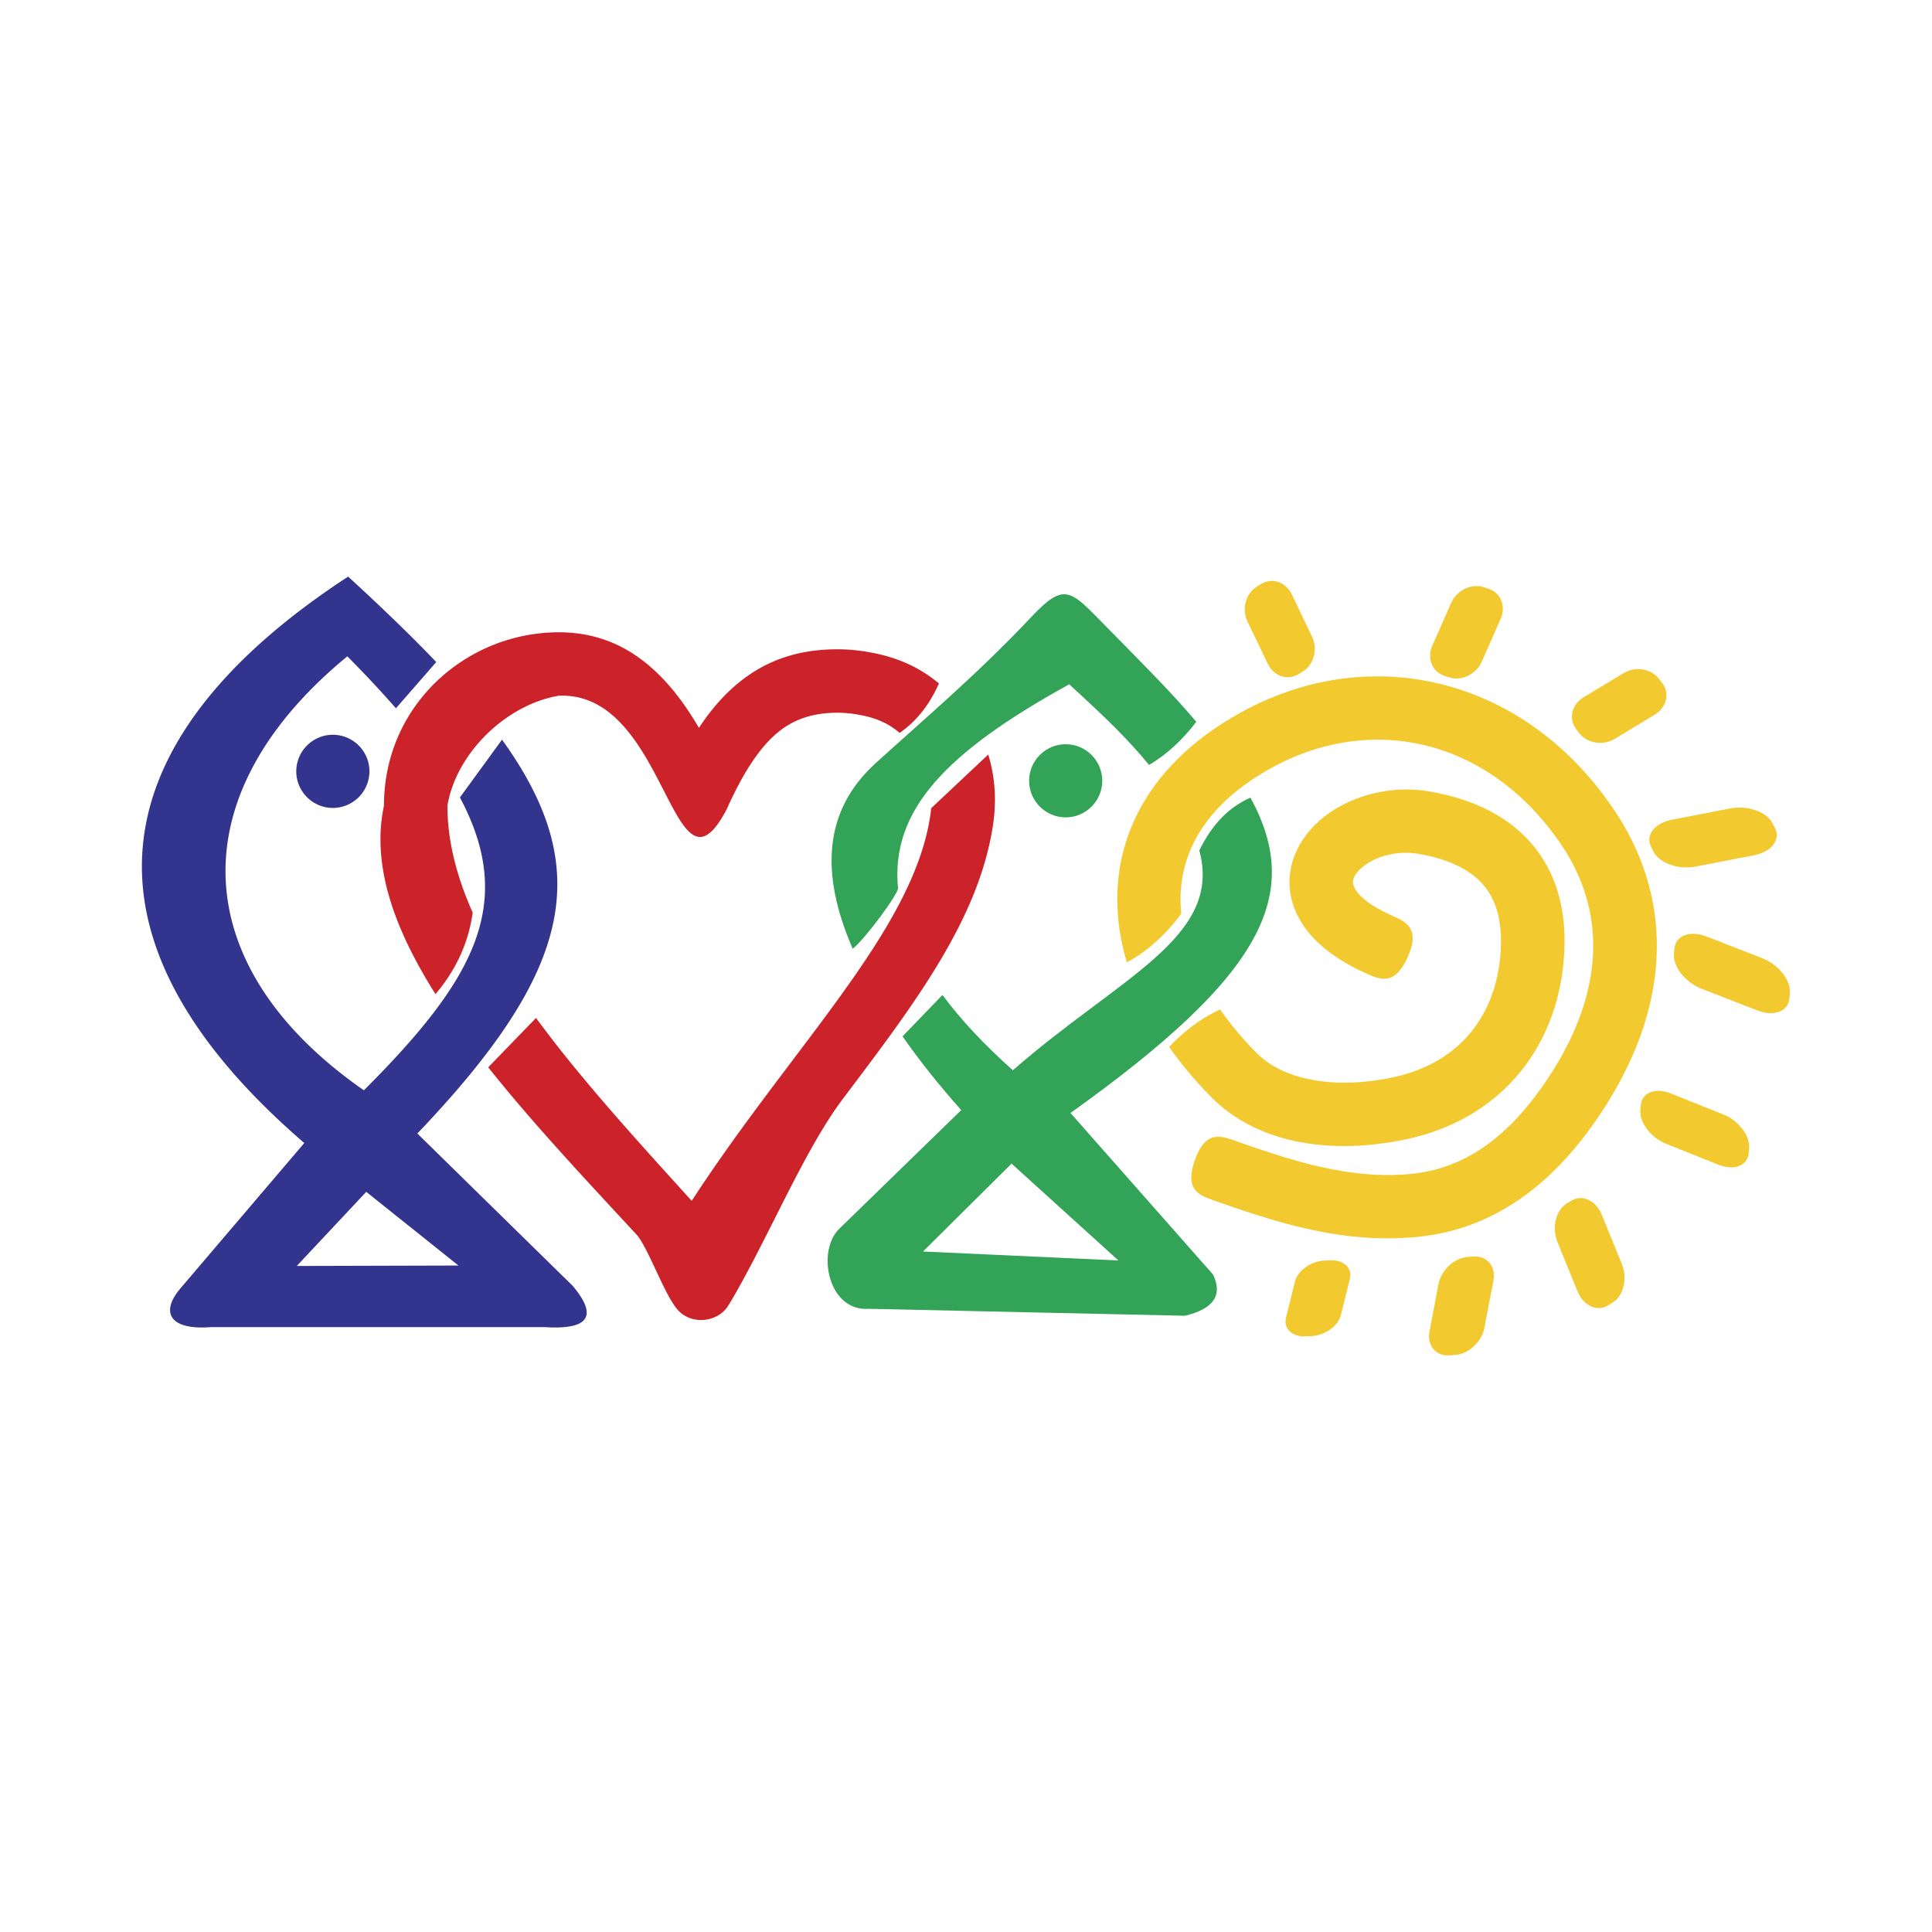 <svg xmlns="http://www.w3.org/2000/svg" width="2500" height="2500" viewBox="0 0 192.756 192.756"><path fill-rule="evenodd" clip-rule="evenodd" fill="#fff" d="M0 0h192.756v192.756H0V0z"/><path d="M33.209 73.308c2.011 0 3.65 1.64 3.65 3.65a3.658 3.658 0 0 1-3.65 3.651c-2.01 0-3.65-1.64-3.65-3.651 0-2.01 1.64-3.65 3.65-3.65z" fill-rule="evenodd" clip-rule="evenodd" fill="#33348e"/><path d="M125.369 58.541l.441-.273c1.092-.675 2.473-.213 3.068 1.026l2.021 4.21c.596 1.239.189 2.805-.904 3.48l-.441.272c-1.092.675-2.473.214-3.068-1.025l-2.021-4.21c-.596-1.239-.188-2.805.904-3.48zM148.012 58.578l.494.158c1.223.391 1.771 1.739 1.217 2.998l-1.883 4.274c-.553 1.258-2.008 1.968-3.23 1.578l-.494-.158c-1.225-.391-1.771-1.739-1.219-2.998l1.883-4.274c.554-1.259 2.007-1.968 3.232-1.578zM165.52 67.726l.314.413c.779 1.022.453 2.441-.725 3.153l-3.994 2.419c-1.176.712-2.773.459-3.551-.563l-.314-.413c-.777-1.022-.451-2.441.725-3.153l3.994-2.419c1.176-.713 2.773-.459 3.551.563zM176.855 82.152l.238.467c.586 1.157-.344 2.375-2.068 2.708l-5.859 1.131c-1.725.333-3.615-.341-4.203-1.498l-.236-.467c-.586-1.157.344-2.375 2.068-2.708l5.859-1.131c1.725-.332 3.616.342 4.201 1.498zM178.576 99.102l-.049.521c-.119 1.293-1.557 1.828-3.193 1.191l-5.561-2.162c-1.639-.637-2.879-2.215-2.76-3.506l.049-.522c.119-1.292 1.555-1.827 3.193-1.19l5.561 2.163c1.637.636 2.879 2.214 2.76 3.505zM174.51 114.561l-.045.502c-.113 1.246-1.461 1.762-2.998 1.148l-5.219-2.086c-1.537-.613-2.701-2.133-2.59-3.379l.045-.502c.113-1.246 1.461-1.762 2.998-1.148l5.219 2.084c1.537.615 2.701 2.134 2.59 3.381zM160.891 129.961l-.441.273c-1.096.678-2.473.051-3.061-1.395l-1.998-4.906c-.588-1.445-.174-3.18.92-3.857l.443-.273c1.094-.678 2.471-.049 3.059 1.396l1.998 4.906c.589 1.444.175 3.18-.92 3.856zM145.146 135.191l-.549.033c-1.354.082-2.244-.992-1.977-2.391l.906-4.746c.268-1.396 1.594-2.607 2.949-2.689l.547-.033c1.355-.084 2.244.992 1.979 2.389l-.908 4.746c-.265 1.396-1.593 2.607-2.947 2.691zM130.824 133.305l-.547.025c-1.355.064-2.244-.764-1.979-1.84l.908-3.652c.266-1.076 1.592-2.008 2.947-2.072l.547-.025c1.355-.062 2.246.764 1.979 1.84l-.906 3.652c-.267 1.076-1.593 2.007-2.949 2.072z" fill-rule="evenodd" clip-rule="evenodd" fill="#f2ca30"/><path d="M106.324 74.25c2.012 0 3.65 1.64 3.65 3.65s-1.639 3.65-3.65 3.65c-2.01 0-3.65-1.64-3.65-3.65s1.64-3.65 3.65-3.65z" fill-rule="evenodd" clip-rule="evenodd" fill="#33a457"/><path d="M34.652 65.484c-16.886 13.871-16.025 31.008 1.653 43.295 10.981-10.98 15.251-18.582 9.581-29.215l4.199-5.769c9.301 12.904 7.079 23.033-8.447 39.295l15.505 15.205c2.541 3.025 1.605 4.395-2.806 4.111H21.062c-4.093.326-5.129-1.438-3.047-3.881l12.343-14.486C5.946 92.999 10.52 73.335 34.734 57.527c3.314 3.038 6.245 5.859 8.791 8.526l-4.023 4.614a109.29 109.29 0 0 0-4.85-5.183zm11.085 60.778l-9.197-7.352-6.93 7.396 16.127-.044z" fill="#33348e"/><path d="M69.733 72.62c1.066-1.616 2.223-2.994 3.52-4.128 2.805-2.455 6.101-3.712 10.293-3.712.881 0 1.757.067 2.617.198 2.957.449 5.337 1.4 7.516 3.213-.877 1.945-2.078 3.644-3.917 4.931-1.309-1.115-2.688-1.606-4.54-1.887a11.146 11.146 0 0 0-1.677-.125c-2.567 0-4.53.722-6.139 2.13-1.827 1.599-3.386 4.119-4.896 7.486-5.444 10.4-5.856-11.801-16.761-11.312-5.228.874-10.235 5.709-11.109 10.967 0 3.531.925 7.087 2.521 10.669-.409 2.934-1.604 5.655-3.712 8.131-4.127-6.521-6.405-12.863-5.14-18.8 0-4.933 1.971-9.156 5.047-12.201a17.686 17.686 0 0 1 12.393-5.097c4.362 0 7.724 1.789 10.517 4.771 1.28 1.364 2.418 2.974 3.467 4.766zm28.861 2.665c.436 1.4.67 2.91.67 4.509 0 .827-.064 1.683-.199 2.565-1.42 9.335-7.737 17.698-14.966 27.266-3.943 5.221-7.648 14.355-11.406 20.588-1.058 1.754-3.705 2.004-5.07.482-1.318-1.471-2.979-6.264-4.113-7.516-5.129-5.541-10.393-11.15-14.799-16.693l4.769-4.926c4.186 5.719 9.423 11.504 14.729 17.365l.802.885c3.286-5.049 6.761-9.648 10.043-13.994 6.711-8.883 12.576-16.646 13.754-24.397.04-.261.069-.52.09-.776l5.696-5.358z" fill="#cc2229"/><path d="M106.674 68.273c-12.336 6.794-17.82 12.592-17.078 20.335.053.554-3.314 5.117-4.52 6.05-3.261-7.48-2.911-13.759 2.236-18.466 4.545-4.158 10.116-8.826 15.593-14.649 3.297-3.505 3.898-2.66 7.26.77 3.768 3.846 6.562 6.59 9.189 9.703-1.402 1.836-2.971 3.28-4.715 4.304-2.059-2.528-4.354-4.744-7.965-8.047zm18.084 11.31c5.264 9.66 1.359 17.674-17.957 31.459l14.225 16.121c.99 2.055.055 3.426-2.807 4.111l-31.51-.695c-4.093.328-5.278-5.744-2.978-7.982l12.17-11.844c-2.189-2.455-4.157-4.92-5.856-7.355l3.986-4.131c1.791 2.43 4.131 4.932 7.022 7.514 10.66-9.33 20.943-13.232 18.605-21.938 1.174-2.394 2.785-4.256 5.1-5.26zm-13.174 46.173l-10.662-9.66-8.832 8.768 19.494.892z" fill="#33a457"/><path d="M138.848 91.331c1.443.649 2.887 1.299 1.588 4.18-1.299 2.882-2.742 2.231-4.186 1.583-4.223-1.902-6.455-4.367-7.25-6.879-.537-1.696-.428-3.365.178-4.908.547-1.391 1.506-2.642 2.75-3.668 2.617-2.153 6.676-3.375 10.715-2.671 4.213.733 7.768 2.388 10.201 5.246 2.238 2.633 3.441 6.143 3.227 10.703-.221 4.693-1.779 8.916-4.559 12.232-2.676 3.193-6.443 5.494-11.193 6.512-3.699.791-7.465.922-10.861.238-3.318-.668-6.311-2.107-8.623-4.455a39.819 39.819 0 0 1-4.188-4.98c1.529-1.648 3.23-2.883 5.08-3.754a33.61 33.61 0 0 0 3.607 4.309c1.357 1.377 3.225 2.244 5.359 2.674 2.549.514 5.436.402 8.314-.215 3.297-.705 5.871-2.254 7.656-4.385 1.867-2.229 2.92-5.152 3.074-8.472.133-2.826-.508-4.879-1.719-6.301-1.398-1.645-3.658-2.635-6.439-3.119-2.191-.382-4.322.222-5.645 1.311-.42.346-.725.722-.871 1.097-.09.224-.105.464-.029.703.288.904 1.437 1.948 3.814 3.019zm-26.42 4.685c-.816-2.726-1.121-5.461-.869-8.131.42-4.452 2.361-8.639 5.996-12.22 1.76-1.734 3.914-3.318 6.48-4.708 6.436-3.485 13.496-4.338 20.098-2.609 6.383 1.672 12.287 5.744 16.709 12.166 3.416 4.959 4.793 10.261 4.393 15.652-.41 5.504-2.688 11.053-6.543 16.371-2.031 2.799-4.393 5.281-7.18 7.182-2.875 1.959-6.168 3.279-9.969 3.674-3.781.391-7.375.023-10.822-.727-3.326-.725-6.502-1.801-9.578-2.885-1.492-.525-2.986-1.051-1.934-4.031 1.051-2.98 2.543-2.455 4.037-1.928 2.861 1.006 5.805 2.008 8.809 2.66 2.883.627 5.834.939 8.846.627 2.672-.277 5.004-1.215 7.049-2.609 2.133-1.453 3.99-3.42 5.623-5.674 3.152-4.348 5.008-8.801 5.33-13.13.297-3.993-.723-7.921-3.254-11.595-3.527-5.122-8.15-8.348-13.1-9.644-5.057-1.324-10.51-.649-15.52 2.065-2.031 1.1-3.709 2.325-5.049 3.646-2.518 2.481-3.857 5.327-4.139 8.312-.082.875-.076 1.769.018 2.676-1.593 2.125-3.394 3.769-5.431 4.86z" fill="#f2ca30"/></svg>